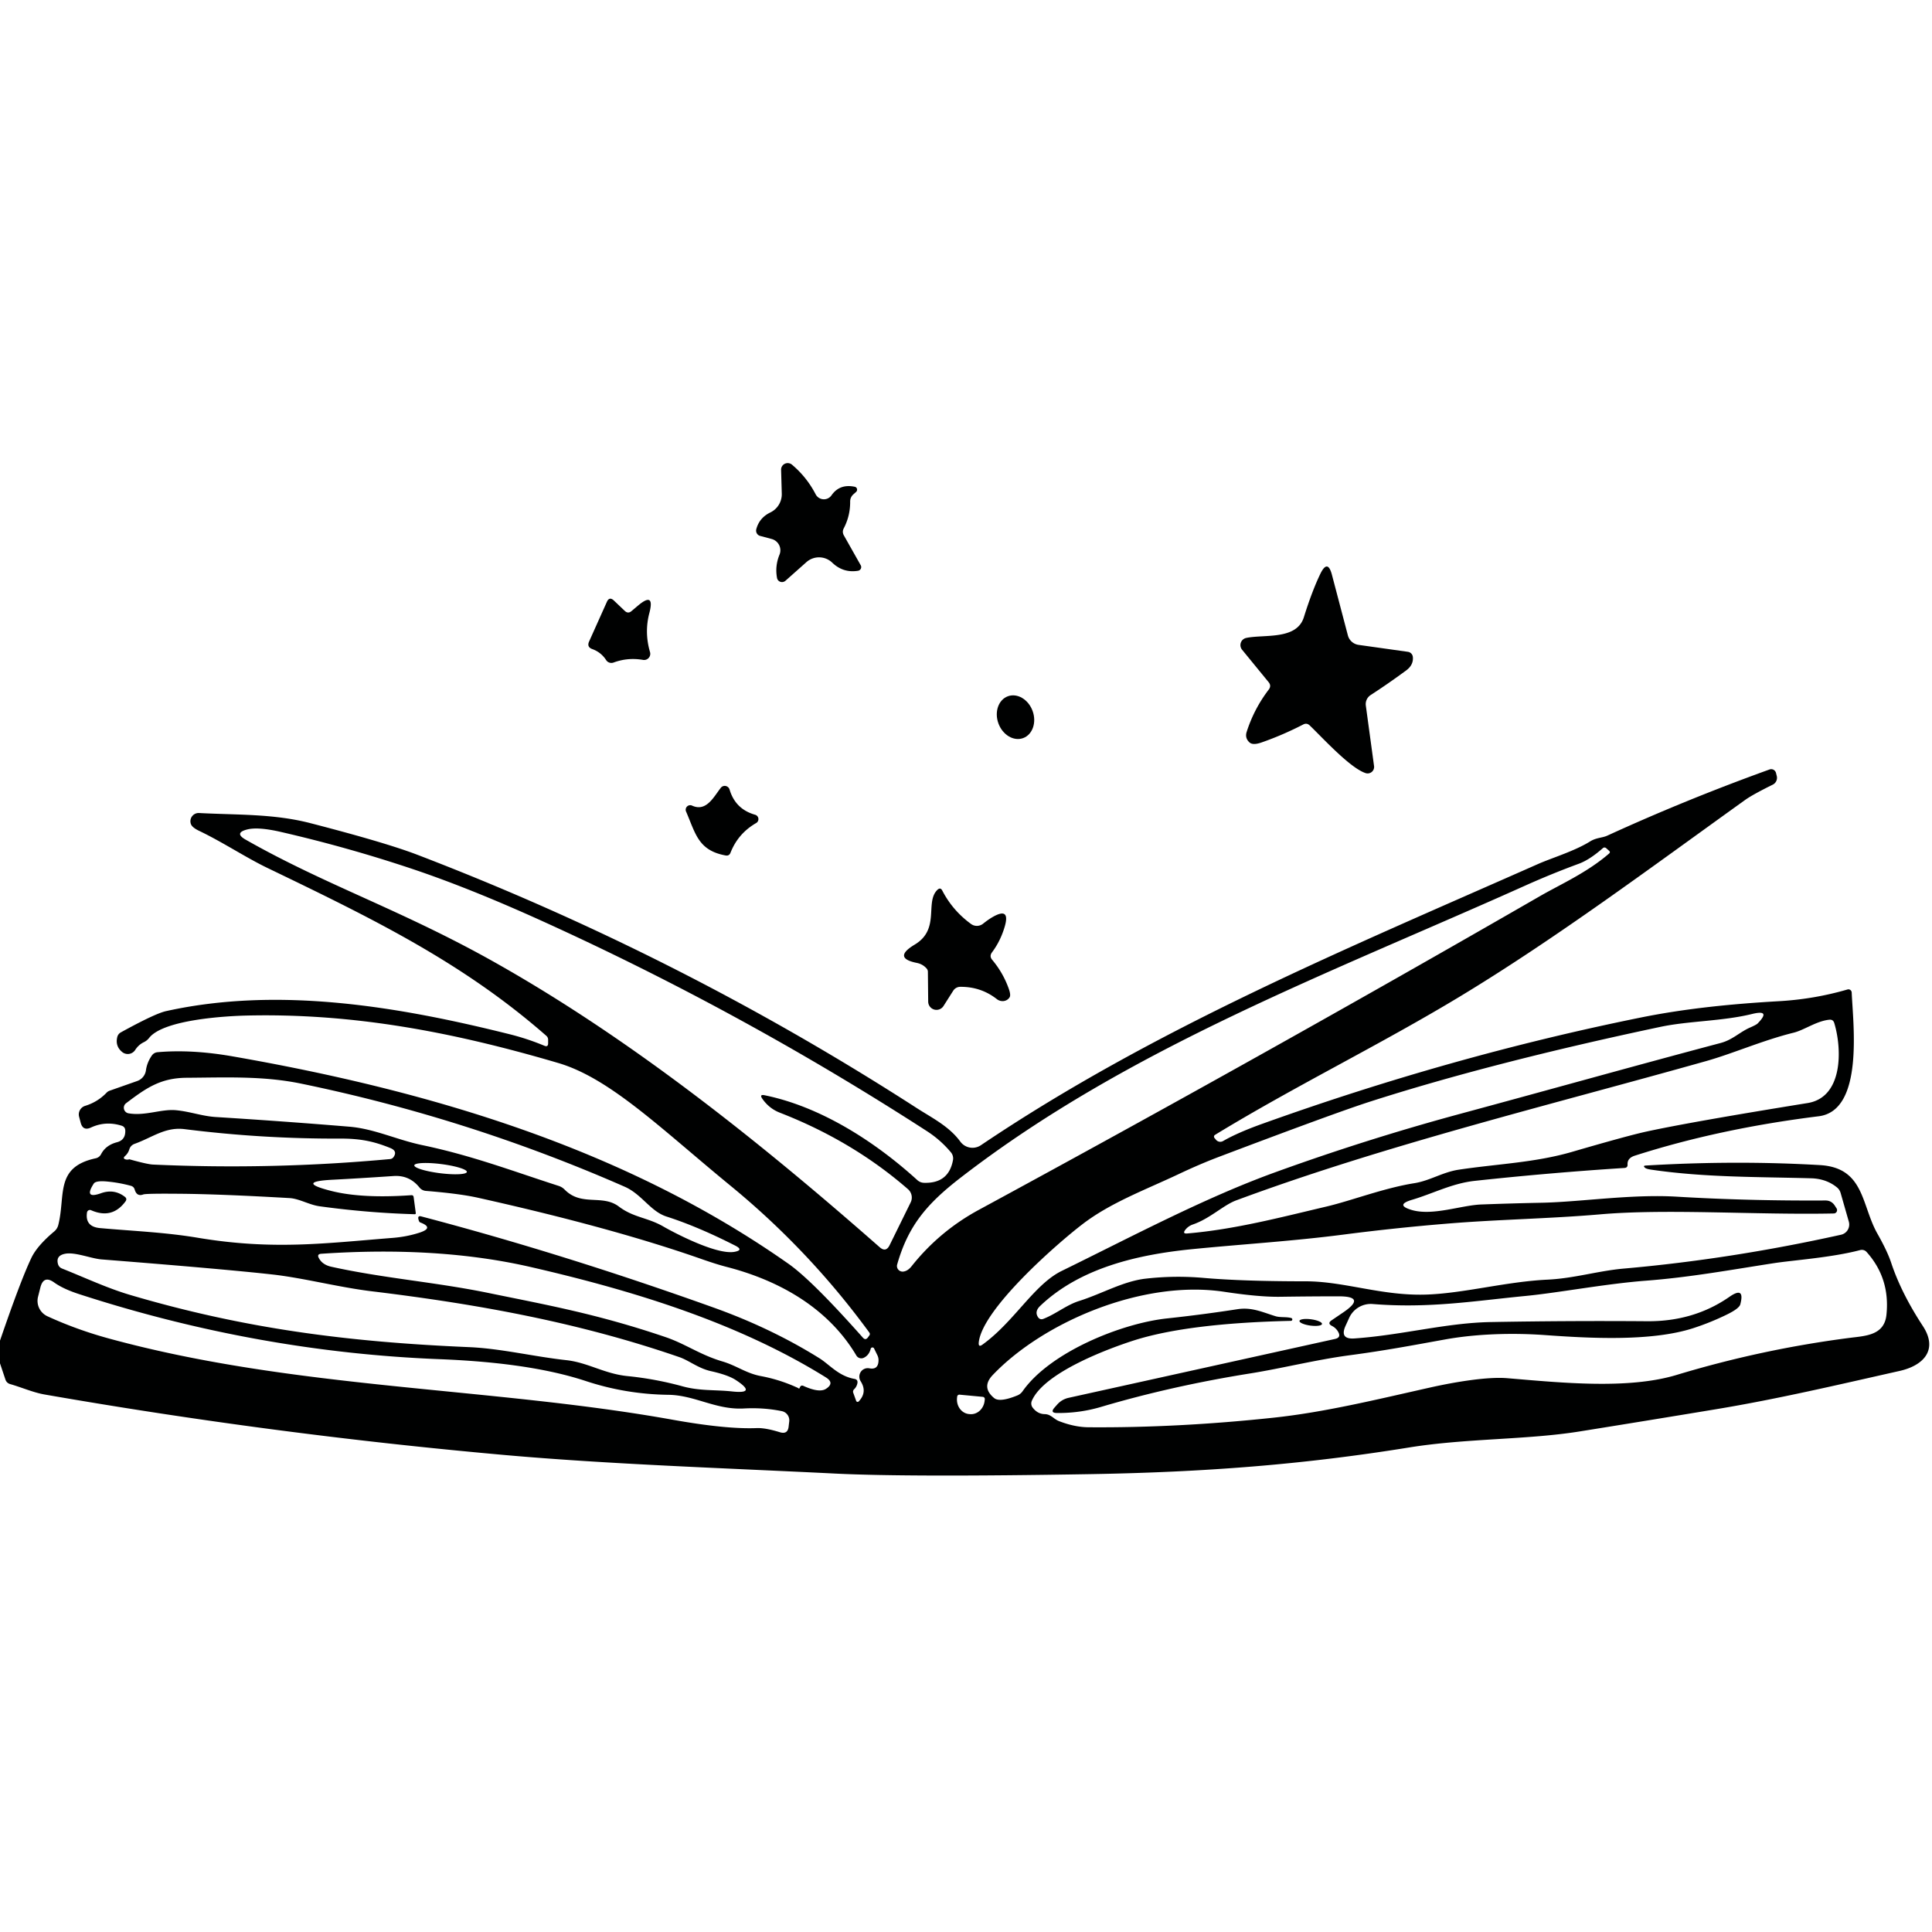 <svg viewBox="0.00 0.00 256.00 256.00" version="1.1" xmlns="http://www.w3.org/2000/svg">
<path d="M 111.81 70.93
  L 114.05 74.90
  A 0.50 0.49 -19.7 0 1 113.70 75.63
  Q 111.73 75.95 110.28 74.56
  A 2.52 2.52 0.0 0 0 106.86 74.48
  L 104.07 76.96
  A 0.68 0.67 -26.0 0 1 102.96 76.58
  Q 102.67 75.00 103.29 73.49
  A 1.55 1.54 18.5 0 0 102.25 71.42
  L 100.72 71.01
  A 0.73 0.72 -75.5 0 1 100.21 70.13
  Q 100.61 68.61 102.08 67.90
  A 2.69 2.68 76.5 0 0 103.59 65.42
  L 103.50 62.26
  A 0.88 0.87 19.3 0 1 104.94 61.57
  Q 106.90 63.22 108.08 65.50
  A 1.23 1.23 0.0 0 0 110.18 65.63
  Q 111.26 64.08 113.26 64.50
  A 0.40 0.39 -59.9 0 1 113.44 65.18
  L 113.08 65.50
  Q 112.65 65.89 112.65 66.46
  Q 112.67 68.34 111.80 70.01
  Q 111.56 70.47 111.81 70.93
  Z" fill="#000101"></path>
<path d="M 168.09 90.38
  L 164.58 86.09
  A 0.97 0.97 0.0 0 1 165.13 84.53
  C 167.51 84.03 171.82 84.84 172.77 81.78
  Q 173.87 78.27 174.96 76.02
  Q 175.93 74.04 176.49 76.17
  L 178.60 84.19
  A 1.72 1.71 -3.3 0 0 180.02 85.45
  L 186.56 86.37
  A 0.77 0.76 1.9 0 1 187.21 87.06
  Q 187.31 88.11 186.32 88.84
  Q 183.90 90.62 181.63 92.09
  A 1.44 1.43 -20.5 0 0 180.98 93.50
  L 182.07 101.51
  A 0.86 0.86 0.0 0 1 180.95 102.44
  C 178.88 101.76 175.23 97.74 173.54 96.12
  Q 173.16 95.76 172.70 95.99
  Q 169.97 97.40 167.19 98.37
  Q 166.01 98.79 165.56 98.37
  Q 164.93 97.79 165.19 96.98
  Q 166.16 93.94 168.11 91.38
  Q 168.50 90.87 168.09 90.38
  Z" fill="#000101"></path>
<path d="M 83.68 80.97
  L 84.51 80.27
  Q 86.81 78.32 86.04 81.24
  Q 85.37 83.80 86.13 86.40
  A 0.82 0.82 0.0 0 1 85.20 87.44
  Q 83.19 87.09 81.30 87.79
  A 0.83 0.82 -26.7 0 1 80.32 87.47
  Q 79.65 86.43 78.49 86.01
  Q 77.73 85.74 78.06 85.00
  L 80.41 79.76
  Q 80.74 79.01 81.34 79.57
  L 82.79 80.95
  Q 83.23 81.36 83.68 80.97
  Z" fill="#000101"></path>
<ellipse ry="2.41" rx="2.95" transform="translate(134.56,95.03) rotate(70.0)" cy="0.00" cx="0.00" fill="#000101"></ellipse>
<path d="M 0.00 180.65
  L 0.00 177.64
  Q 2.72 169.70 4.15 166.69
  Q 4.91 165.08 7.20 163.16
  A 1.64 1.60 77.6 0 0 7.72 162.33
  C 8.72 158.40 7.23 154.65 12.68 153.48
  A 1.05 1.03 -81.8 0 0 13.39 152.94
  Q 14.01 151.74 15.51 151.35
  Q 16.64 151.05 16.60 149.81
  Q 16.59 149.31 16.11 149.16
  Q 14.01 148.50 12.06 149.40
  Q 10.99 149.90 10.69 148.76
  L 10.48 147.97
  A 1.19 1.19 0.0 0 1 11.29 146.53
  Q 12.94 146.02 14.12 144.79
  A 1.06 0.99 -75.7 0 1 14.54 144.52
  L 18.18 143.24
  A 1.76 1.76 0.0 0 0 19.34 141.81
  Q 19.48 140.80 20.10 139.89
  Q 20.39 139.46 20.91 139.42
  Q 25.38 139.03 30.74 139.96
  C 57.02 144.54 82.81 152.21 104.52 167.49
  Q 107.62 169.68 114.34 177.25
  Q 114.69 177.64 115.00 177.22
  L 115.19 176.96
  Q 115.33 176.77 115.19 176.57
  Q 107.25 165.70 96.85 157.16
  C 87.66 149.63 80.87 142.88 73.96 140.85
  C 60.22 136.81 46.92 134.21 32.50 134.57
  C 30.24 134.63 21.71 135.05 19.76 137.53
  Q 19.48 137.89 19.07 138.09
  Q 18.36 138.43 17.91 139.13
  A 1.17 1.17 0.0 0 1 16.18 139.39
  Q 15.28 138.64 15.52 137.50
  Q 15.61 137.01 16.04 136.78
  Q 20.55 134.30 22.00 133.98
  C 36.95 130.67 52.85 133.38 67.48 137.03
  Q 69.86 137.62 72.14 138.57
  Q 72.63 138.77 72.63 138.24
  L 72.63 137.78
  Q 72.63 137.46 72.39 137.25
  C 61.29 127.52 49.39 121.73 35.42 115.00
  C 32.54 113.61 29.47 111.56 26.36 110.08
  Q 25.47 109.65 25.30 109.20
  A 1.09 1.09 0.0 0 1 26.38 107.73
  C 31.44 108.00 36.24 107.81 41.12 109.07
  Q 51.06 111.64 55.27 113.25
  Q 90.09 126.59 121.42 146.79
  C 123.44 148.10 125.74 149.21 127.24 151.26
  A 2.00 2.00 0.0 0 0 129.97 151.75
  C 153.00 136.23 178.53 125.67 203.79 114.49
  C 205.62 113.68 208.64 112.78 210.72 111.48
  C 211.53 110.98 212.33 111.03 212.99 110.72
  Q 223.38 105.96 234.47 101.96
  A 0.66 0.65 72.8 0 1 235.33 102.42
  L 235.43 102.82
  A 1.01 1.01 0.0 0 1 234.90 103.97
  Q 232.23 105.29 231.25 105.99
  C 218.91 114.84 206.29 124.26 193.65 131.92
  C 182.94 138.41 171.67 143.86 160.99 150.38
  A 0.27 0.27 0.0 0 0 160.92 150.78
  L 161.13 151.03
  A 0.74 0.73 -35.2 0 0 162.07 151.19
  Q 163.96 150.10 167.15 148.95
  Q 192.39 139.89 217.40 134.83
  C 223.33 133.63 229.50 133.02 235.61 132.67
  Q 240.34 132.41 244.81 131.11
  A 0.44 0.43 80.5 0 1 245.36 131.51
  C 245.53 135.61 247.02 147.16 240.99 147.91
  Q 227.79 149.55 216.63 153.13
  Q 215.61 153.45 215.66 154.31
  Q 215.68 154.73 215.25 154.76
  Q 205.30 155.40 195.41 156.47
  C 192.40 156.80 189.90 158.15 187.10 158.98
  Q 184.79 159.67 187.10 160.34
  C 189.87 161.13 193.62 159.70 196.28 159.60
  Q 200.27 159.45 204.26 159.37
  C 209.43 159.27 216.18 158.20 222.25 158.57
  Q 231.63 159.13 241.86 159.07
  Q 242.67 159.06 243.12 159.75
  L 243.35 160.11
  A 0.44 0.44 0.0 0 1 242.99 160.79
  C 232.82 161.01 220.91 160.13 212.00 160.91
  C 205.15 161.50 198.34 161.58 191.49 162.16
  Q 184.73 162.72 178.01 163.59
  C 171.21 164.47 164.59 164.86 157.87 165.53
  C 150.73 166.25 143.11 168.00 137.82 173.05
  Q 137.06 173.78 137.53 174.51
  Q 137.80 174.93 138.27 174.75
  C 139.98 174.07 141.32 172.91 143.01 172.38
  C 146.01 171.43 148.83 169.77 151.79 169.43
  Q 155.63 168.99 159.50 169.33
  Q 164.64 169.78 173.00 169.78
  C 178.14 169.78 183.07 171.72 188.92 171.54
  C 193.90 171.39 199.56 169.82 205.05 169.56
  C 208.61 169.39 211.75 168.39 215.20 168.09
  Q 229.40 166.84 243.94 163.61
  A 1.39 1.38 76.1 0 0 244.98 161.88
  L 243.89 158.07
  Q 243.76 157.63 243.41 157.34
  Q 242.00 156.19 240.00 156.13
  C 232.82 155.93 225.90 156.03 218.75 154.98
  Q 218.17 154.89 217.99 154.75
  Q 217.65 154.47 218.06 154.44
  Q 229.95 153.73 241.14 154.38
  C 247.08 154.72 246.62 159.70 248.78 163.49
  Q 250.09 165.80 250.60 167.35
  Q 251.92 171.33 254.79 175.71
  C 256.85 178.86 254.88 180.95 251.69 181.66
  C 243.59 183.48 235.55 185.38 227.38 186.73
  Q 218.33 188.23 209.27 189.68
  C 202.32 190.79 194.31 190.58 186.76 191.79
  C 172.73 194.06 159.67 195.07 144.51 195.33
  Q 120.53 195.74 110.75 195.26
  C 96.09 194.53 80.75 194.03 66.80 192.79
  Q 36.20 190.06 5.92 184.78
  C 4.41 184.52 2.86 183.83 1.35 183.40
  Q 0.88 183.26 0.72 182.80
  L 0.00 180.65
  Z
  M 101.33 145.13
  C 108.79 146.65 115.99 151.31 121.55 156.37
  Q 121.94 156.72 122.46 156.73
  Q 125.69 156.82 126.27 153.75
  A 1.26 1.25 -59.2 0 0 126.01 152.70
  Q 124.64 151.06 122.85 149.90
  Q 98.23 133.99 71.57 121.92
  Q 62.20 117.68 54.70 115.16
  Q 46.08 112.27 37.19 110.23
  Q 34.18 109.54 32.75 109.91
  Q 30.97 110.37 32.57 111.27
  C 43.23 117.33 53.23 120.57 65.62 127.55
  C 83.80 137.79 100.90 151.49 116.56 165.26
  Q 117.39 165.99 117.88 164.99
  L 120.67 159.32
  A 1.47 1.46 33.8 0 0 120.32 157.58
  Q 113.00 151.20 103.34 147.44
  Q 101.92 146.89 101.02 145.60
  Q 100.58 144.97 101.33 145.13
  Z
  M 213.21 112.73
  L 212.82 112.38
  A 0.33 0.32 44.2 0 0 212.39 112.38
  Q 210.67 113.90 209.23 114.44
  Q 205.64 115.76 202.16 117.32
  C 176.16 128.99 149.56 138.84 127.31 156.03
  C 122.83 159.49 120.35 162.39 118.88 167.55
  A 0.75 0.74 4.6 0 0 119.69 168.49
  Q 120.29 168.42 120.80 167.77
  Q 124.49 163.13 129.72 160.30
  Q 167.15 140.01 204.04 118.75
  C 206.78 117.17 210.28 115.64 213.21 113.10
  Q 213.42 112.92 213.21 112.73
  Z
  M 231.88 136.16
  Q 232.70 135.80 232.88 135.63
  Q 234.76 133.72 232.15 134.36
  C 228.20 135.33 223.74 135.27 219.99 136.07
  Q 197.65 140.80 181.51 145.98
  Q 176.88 147.47 161.46 153.31
  Q 158.98 154.25 156.17 155.58
  C 151.67 157.70 147.16 159.36 143.45 162.20
  C 140.06 164.79 130.13 173.48 129.69 177.89
  Q 129.63 178.57 130.18 178.17
  C 134.39 175.14 137.01 170.20 140.69 168.40
  C 150.07 163.81 159.64 158.70 169.09 155.29
  Q 181.05 150.96 193.33 147.63
  C 205.95 144.22 216.43 141.27 228.00 138.20
  C 229.60 137.77 230.51 136.76 231.88 136.16
  Z
  M 158.06 162.25
  Q 157.45 162.46 157.06 162.96
  Q 156.64 163.50 157.32 163.44
  C 163.65 162.90 169.66 161.31 175.82 159.86
  C 179.11 159.08 183.38 157.42 187.40 156.78
  C 189.48 156.45 191.16 155.31 193.29 154.99
  C 198.40 154.22 203.38 154.06 208.30 152.63
  Q 215.85 150.43 218.25 149.92
  Q 224.11 148.65 239.52 146.16
  C 244.22 145.40 244.10 139.03 243.05 135.56
  Q 242.90 135.06 242.38 135.12
  C 240.67 135.30 239.08 136.49 237.65 136.84
  C 233.66 137.82 229.56 139.62 226.07 140.60
  C 205.27 146.46 183.63 151.70 163.79 159.06
  C 162.08 159.70 160.35 161.46 158.06 162.25
  Z
  M 82.01 159.88
  C 83.97 161.36 85.83 161.31 87.95 162.55
  C 88.75 163.02 94.86 166.35 97.35 165.87
  Q 98.56 165.64 97.46 165.07
  Q 92.47 162.53 88.32 161.20
  C 86.19 160.52 85.05 158.25 82.78 157.25
  Q 62.05 148.15 39.87 143.58
  C 34.82 142.54 29.86 142.78 24.70 142.81
  C 21.23 142.84 19.33 144.20 16.71 146.18
  A 0.75 0.75 0.0 0 0 17.03 147.52
  C 19.26 147.90 21.38 146.92 23.33 147.11
  C 25.16 147.28 26.81 147.90 28.57 148.01
  Q 37.42 148.56 46.26 149.29
  C 49.58 149.56 52.56 151.02 55.93 151.73
  C 62.54 153.11 67.97 155.19 74.03 157.14
  Q 74.49 157.29 74.83 157.64
  C 77.07 159.90 79.82 158.21 82.01 159.88
  Z
  M 17.14 153.61
  Q 19.50 154.27 20.25 154.31
  Q 36.03 155.03 51.71 153.58
  A 0.62 0.61 -74.4 0 0 52.13 153.34
  Q 52.72 152.53 51.72 152.12
  C 49.46 151.20 47.67 150.86 45.05 150.87
  Q 34.73 150.91 24.48 149.62
  C 21.91 149.29 20.21 150.71 17.85 151.56
  Q 17.30 151.76 17.13 152.31
  Q 16.97 152.82 16.58 153.17
  Q 16.19 153.52 16.70 153.64
  Q 16.91 153.69 17.14 153.61
  Z
  M 61.862 155.29
  A 3.51 0.61 7.2 0 0 58.456 154.245
  A 3.51 0.61 7.2 0 0 54.898 154.41
  A 3.51 0.61 7.2 0 0 58.303 155.455
  A 3.51 0.61 7.2 0 0 61.862 155.29
  Z
  M 55.82 161.18
  Q 74.62 166.12 94.53 173.25
  Q 102.17 175.98 108.57 179.97
  C 109.89 180.79 111.10 182.33 113.21 182.71
  Q 113.70 182.79 113.61 183.29
  Q 113.51 183.77 113.17 184.09
  A 0.44 0.42 -32.8 0 0 113.06 184.55
  L 113.45 185.63
  A 0.20 0.20 0.0 0 0 113.78 185.70
  Q 114.96 184.46 114.04 183.02
  A 1.13 1.12 79.2 0 1 115.20 181.31
  Q 116.40 181.54 116.41 180.23
  A 1.50 1.48 32.7 0 0 116.27 179.60
  L 115.82 178.68
  A 0.24 0.24 0.0 0 0 115.37 178.73
  Q 115.15 179.59 114.44 179.92
  A 0.77 0.76 62.5 0 1 113.47 179.61
  C 109.92 173.62 103.71 169.77 96.20 167.85
  Q 94.97 167.53 93.10 166.88
  Q 81.20 162.69 63.30 158.70
  Q 60.87 158.16 56.43 157.80
  A 1.20 1.18 -16.6 0 1 55.59 157.36
  Q 54.25 155.68 52.13 155.83
  Q 47.57 156.14 44.09 156.32
  Q 39.02 156.58 43.95 157.82
  Q 47.99 158.83 54.50 158.37
  Q 54.77 158.35 54.81 158.62
  L 55.09 160.71
  Q 55.12 160.90 54.93 160.89
  Q 48.68 160.71 42.36 159.84
  C 40.96 159.65 39.65 158.82 38.34 158.75
  Q 29.09 158.22 23.75 158.18
  Q 19.33 158.14 18.99 158.27
  Q 18.13 158.59 17.85 157.63
  Q 17.73 157.22 17.32 157.12
  Q 15.80 156.71 14.23 156.56
  Q 12.69 156.41 12.42 156.84
  Q 11.06 158.94 13.38 158.11
  Q 15.12 157.49 16.54 158.58
  Q 16.88 158.84 16.63 159.19
  Q 14.87 161.59 12.07 160.36
  A 0.39 0.39 0.0 0 0 11.53 160.65
  Q 11.24 162.55 13.27 162.73
  C 17.61 163.12 21.86 163.28 26.21 164.01
  C 36.20 165.68 43.14 164.73 52.00 164.03
  Q 53.92 163.88 55.63 163.32
  Q 57.55 162.68 55.66 161.97
  Q 55.53 161.92 55.44 161.54
  Q 55.33 161.05 55.82 161.18
  Z
  M 140.31 188.30
  Q 142.39 189.11 144.25 189.12
  Q 156.05 189.21 168.76 187.85
  C 175.60 187.12 182.59 185.40 189.47 183.86
  C 192.72 183.13 197.10 182.39 199.75 182.62
  C 206.99 183.23 215.77 184.12 222.18 182.18
  Q 233.49 178.76 245.21 177.26
  C 247.22 177.01 249.67 176.92 249.96 174.25
  Q 250.48 169.40 247.33 165.89
  A 0.85 0.84 -28.0 0 0 246.49 165.64
  C 242.71 166.64 237.62 166.98 235.03 167.38
  C 229.39 168.25 223.89 169.26 218.07 169.70
  C 212.74 170.11 206.54 171.29 202.25 171.71
  C 195.33 172.38 189.39 173.39 181.90 172.79
  A 3.15 3.15 0.0 0 0 178.78 174.61
  L 178.31 175.64
  Q 177.45 177.50 179.49 177.35
  C 185.77 176.91 191.59 175.29 197.51 175.18
  Q 207.88 174.99 218.25 175.07
  Q 224.44 175.12 229.17 171.83
  Q 231.24 170.39 230.60 172.83
  Q 230.45 173.39 228.81 174.19
  Q 226.66 175.24 224.39 175.98
  C 218.79 177.80 210.50 177.32 204.65 176.90
  C 200.39 176.60 195.65 176.73 191.45 177.49
  C 187.24 178.25 183.57 178.95 178.82 179.58
  C 174.39 180.17 169.83 181.32 165.70 181.98
  Q 155.29 183.64 145.90 186.42
  Q 143.07 187.26 140.05 187.23
  Q 139.10 187.22 139.73 186.51
  L 140.10 186.09
  Q 140.71 185.42 141.59 185.22
  L 176.89 177.42
  Q 177.75 177.23 177.31 176.47
  Q 177.03 175.97 176.49 175.69
  Q 175.84 175.36 176.44 174.95
  L 178.03 173.87
  Q 181.10 171.77 177.38 171.77
  Q 173.69 171.77 169.63 171.83
  Q 166.84 171.87 162.22 171.17
  C 151.34 169.52 138.17 175.24 131.55 182.19
  Q 129.99 183.82 131.73 185.25
  Q 132.45 185.85 134.76 184.92
  Q 135.23 184.74 135.51 184.33
  C 139.13 179.18 148.54 175.36 154.61 174.70
  Q 159.28 174.20 163.94 173.48
  C 165.88 173.18 167.24 173.86 169.03 174.41
  C 169.68 174.60 170.45 174.46 171.11 174.65
  A 0.19 0.19 0.0 0 1 171.06 175.02
  Q 157.49 175.33 150.32 177.59
  C 147.18 178.59 138.36 181.79 136.72 185.62
  A 0.91 0.89 -52.4 0 0 136.83 186.51
  Q 137.48 187.37 138.44 187.38
  Q 138.85 187.39 139.19 187.60
  Q 139.37 187.70 139.53 187.82
  Q 140.00 188.18 140.31 188.30
  Z
  M 106.48 183.65
  Q 108.57 184.59 109.44 184.03
  Q 110.64 183.26 109.43 182.51
  C 97.68 175.20 83.72 170.97 70.33 167.89
  Q 58.12 165.08 42.58 166.13
  Q 41.95 166.17 42.26 166.72
  Q 42.73 167.59 43.90 167.85
  C 50.83 169.38 57.66 169.88 64.65 171.31
  C 72.48 172.92 79.09 174.09 88.12 177.15
  C 90.83 178.06 92.72 179.51 95.73 180.40
  C 97.60 180.95 98.88 181.98 100.83 182.34
  Q 103.40 182.82 105.80 183.94
  Q 105.88 184.10 105.98 183.85
  Q 106.13 183.48 106.48 183.65
  Z
  M 8.63 166.13
  Q 7.38 166.37 7.68 167.48
  Q 7.80 167.92 8.23 168.09
  C 11.24 169.29 14.19 170.68 17.19 171.57
  C 32.41 176.07 46.15 177.82 62.10 178.50
  C 66.38 178.68 70.67 179.75 75.06 180.23
  C 77.91 180.55 80.11 182.04 83.15 182.34
  Q 86.84 182.71 90.42 183.69
  C 92.74 184.33 94.73 184.13 96.97 184.37
  Q 100.38 184.75 97.51 182.87
  Q 96.48 182.19 94.18 181.68
  C 92.50 181.30 91.31 180.27 90.00 179.82
  C 76.89 175.30 63.67 172.85 49.32 171.11
  C 44.96 170.59 40.23 169.34 36.13 168.88
  Q 29.59 168.15 13.47 166.88
  C 12.07 166.77 9.94 165.87 8.63 166.13
  Z
  M 98.58 186.63
  C 94.88 186.84 92.07 184.87 88.59 184.82
  Q 82.93 184.75 77.61 182.99
  C 71.72 181.05 64.56 180.35 58.30 180.10
  Q 34.16 179.16 10.52 171.49
  Q 8.38 170.80 7.17 169.93
  Q 5.77 168.93 5.35 170.60
  L 5.04 171.83
  A 2.25 2.24 19.4 0 0 6.28 174.41
  Q 10.20 176.21 14.51 177.38
  C 39.11 184.09 64.96 183.79 89.12 188.12
  Q 96.20 189.39 100.25 189.23
  Q 101.41 189.18 103.34 189.78
  Q 104.39 190.10 104.50 189.01
  L 104.58 188.33
  A 1.25 1.24 8.6 0 0 103.58 186.98
  Q 101.16 186.49 98.58 186.63
  Z
  M 130.23 185.09
  L 127.14 184.80
  A 0.29 0.29 0.0 0 0 126.83 185.06
  L 126.81 185.24
  A 1.97 1.78 -84.5 0 0 128.39 187.37
  L 128.51 187.38
  A 1.97 1.78 -84.5 0 0 130.47 185.59
  L 130.49 185.41
  A 0.29 0.29 0.0 0 0 130.23 185.09
  Z" fill="#000101"></path>
<path d="M 91.71 106.75
  C 93.60 107.62 94.59 105.55 95.51 104.39
  A 0.67 0.66 55.7 0 1 96.67 104.61
  Q 97.44 107.22 100.06 107.96
  A 0.60 0.60 0.0 0 1 100.19 109.06
  Q 97.80 110.44 96.80 112.98
  Q 96.62 113.45 96.13 113.35
  C 92.51 112.68 92.17 110.45 90.91 107.54
  A 0.60 0.60 0.0 0 1 91.71 106.75
  Z" fill="#000101"></path>
<path d="M 131.47 127.18
  Q 132.92 128.91 133.67 131.02
  Q 133.96 131.85 133.78 132.14
  A 1.18 1.10 34.7 0 1 132.09 132.39
  Q 129.97 130.73 127.22 130.76
  A 1.11 1.10 -74.1 0 0 126.31 131.27
  L 125.02 133.30
  A 1.10 1.10 0.0 0 1 122.99 132.72
  L 122.95 128.77
  A 0.67 0.65 24.7 0 0 122.78 128.33
  Q 122.27 127.75 121.48 127.59
  Q 118.24 126.94 121.21 125.16
  C 124.62 123.12 122.52 119.55 124.21 117.91
  Q 124.61 117.53 124.86 118.01
  Q 126.23 120.66 128.68 122.44
  A 1.32 1.31 -46.6 0 0 130.27 122.39
  Q 130.97 121.83 131.55 121.50
  Q 133.88 120.17 133.14 122.75
  Q 132.58 124.68 131.44 126.20
  Q 131.07 126.70 131.47 127.18
  Z" fill="#000101"></path>
<ellipse ry="0.42" rx="1.51" transform="translate(173.68,175.23) rotate(7.7)" cy="0.00" cx="0.00" fill="#000101"></ellipse>
</svg>
